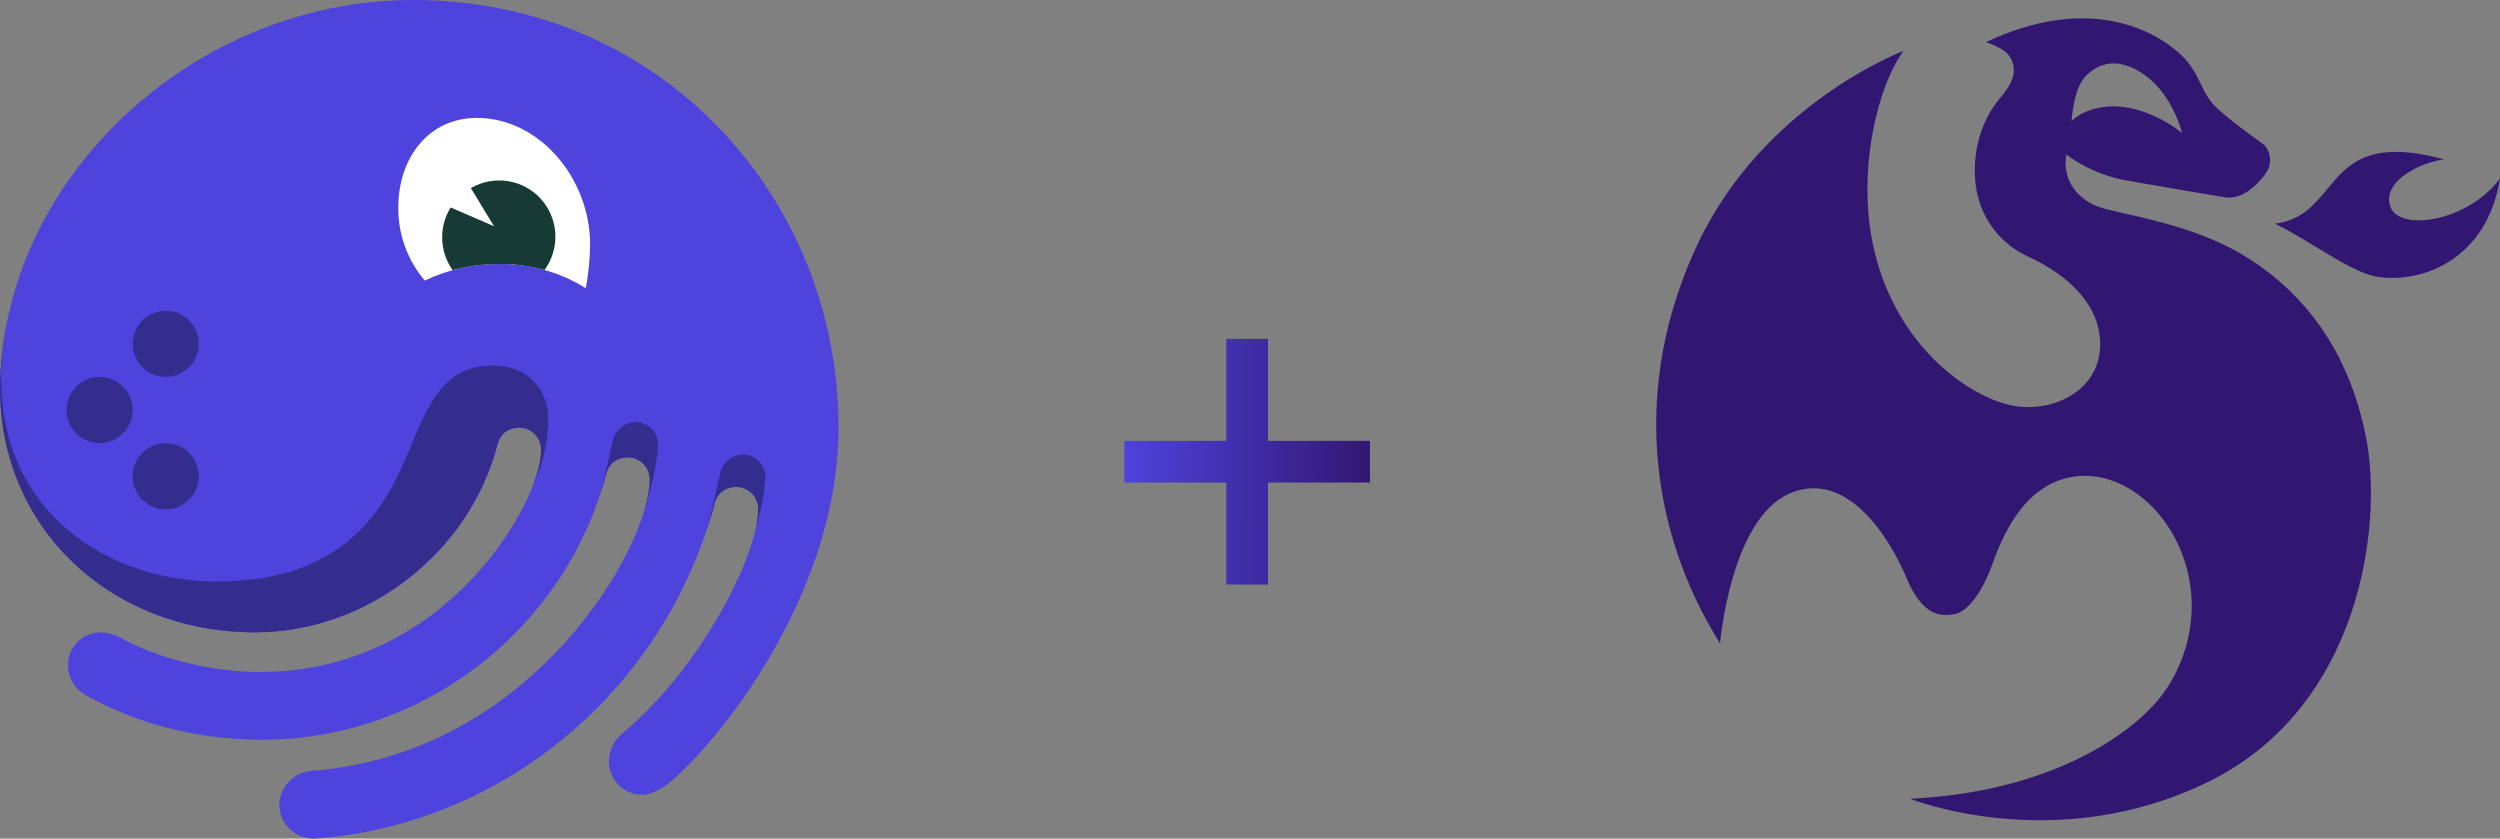 <svg width="477" height="160" viewBox="0 0 477 160" fill="none" xmlns="http://www.w3.org/2000/svg">
<rect x="0" y="0" width="477" height="160" fill="#808080" stroke="none"/>
<path d="M53.284 153.516C53.286 154.41 53.473 155.293 53.833 156.112C54.192 156.93 54.716 157.666 55.372 158.273C56.029 158.879 56.803 159.344 57.647 159.638C58.49 159.932 59.386 160.049 60.277 159.981C94.145 157.557 126.133 133.588 136.345 96.152C136.881 93.999 138.497 92.919 140.649 92.919C141.753 92.963 142.794 93.441 143.548 94.248C144.302 95.055 144.707 96.127 144.676 97.231C144.676 105.579 133.946 127.394 118.603 140.054C117.821 140.712 117.197 141.538 116.779 142.47C116.36 143.403 116.157 144.418 116.186 145.44C116.201 146.271 116.38 147.09 116.713 147.852C117.046 148.613 117.526 149.301 118.125 149.877C118.725 150.452 119.432 150.904 120.206 151.205C120.98 151.507 121.806 151.652 122.636 151.634C123.98 151.634 126.133 150.826 128.821 148.401C139.551 138.703 160.001 111.501 160.001 81.604C160.001 37.771 126.114 0 78.821 0C36.621 0 0.064 34.475 0.064 74.336C0.064 100.729 21.031 120.657 48.714 120.657C69.953 120.657 89.576 105.579 94.953 84.837C95.49 82.684 97.099 81.604 99.251 81.604C100.355 81.648 101.397 82.126 102.152 82.933C102.907 83.74 103.314 84.812 103.285 85.916C103.285 95.344 85.543 128.221 49.522 128.221C40.919 128.221 30.17 125.797 22.641 121.484C21.633 120.995 20.535 120.72 19.415 120.676C18.558 120.643 17.704 120.788 16.905 121.101C16.107 121.415 15.382 121.89 14.776 122.497C14.171 123.104 13.697 123.831 13.385 124.63C13.073 125.429 12.93 126.284 12.965 127.141C13 128.24 13.314 129.311 13.879 130.253C14.443 131.196 15.239 131.979 16.19 132.527C26.137 138.21 37.965 141.146 50.058 141.146C80.165 141.146 107.583 120.676 115.649 90.513C116.186 88.36 117.801 87.28 119.947 87.28C121.051 87.325 122.093 87.802 122.848 88.609C123.603 89.416 124.01 90.488 123.98 91.593C123.98 103.981 101.94 143.842 59.469 147.075C57.826 147.197 56.285 147.922 55.144 149.111C54.002 150.3 53.34 151.868 53.284 153.516V153.516Z" fill="#4F43DD"/>
<path d="M95.369 50.368C101.166 50.324 106.856 51.927 111.779 54.99C112.277 52.266 112.551 49.506 112.6 46.737C112.6 33.951 102.855 22.497 90.989 22.497C81.761 22.497 75.992 30.143 75.992 39.589C75.948 44.692 77.74 49.641 81.042 53.531C85.514 51.398 90.415 50.316 95.369 50.368V50.368Z" fill="white"/>
<path d="M123.171 96.688C124.819 91.056 125.545 87.147 125.545 84.609C125.494 83.513 125.025 82.478 124.233 81.719C123.441 80.96 122.387 80.534 121.291 80.53C120.269 80.549 119.283 80.909 118.489 81.554C117.695 82.198 117.14 83.089 116.91 84.085C116.462 85.935 115.503 90.949 114.556 94.131C114.947 92.94 115.305 91.729 115.629 90.5C116.166 88.341 117.781 87.267 119.927 87.267C121.031 87.31 122.073 87.786 122.827 88.592C123.582 89.398 123.989 90.469 123.96 91.574C123.91 93.309 123.632 95.031 123.134 96.695L123.171 96.688Z" fill="#352D8E"/>
<path d="M146.02 90.804C145.969 89.709 145.499 88.676 144.709 87.917C143.919 87.158 142.868 86.731 141.773 86.725C140.752 86.745 139.767 87.106 138.975 87.75C138.182 88.394 137.628 89.284 137.399 90.279C136.944 92.174 135.966 97.263 135.006 100.439H135.051C135.518 99.025 135.953 97.591 136.313 96.133C136.849 93.973 138.465 92.9 140.618 92.9C141.72 92.943 142.762 93.419 143.516 94.225C144.269 95.031 144.675 96.103 144.644 97.206C144.614 98.547 144.429 99.879 144.095 101.178C145.433 96.48 146.02 93.083 146.02 90.804Z" fill="#352D8E"/>
<path d="M95.369 50.367C98.25 50.362 101.118 50.746 103.896 51.51C105.355 49.521 106.083 47.089 105.96 44.625C105.836 42.161 104.868 39.815 103.218 37.981C101.568 36.148 99.337 34.939 96.901 34.557C94.464 34.176 91.971 34.647 89.84 35.889L94.258 43.163L85.984 39.583C84.863 41.392 84.301 43.492 84.368 45.62C84.436 47.747 85.129 49.807 86.362 51.542C89.299 50.75 92.328 50.355 95.369 50.367V50.367Z" fill="#163B36"/>
<path d="M31.621 97.181C35.107 97.181 37.933 94.354 37.933 90.867C37.933 87.38 35.107 84.553 31.621 84.553C28.135 84.553 25.31 87.38 25.31 90.867C25.31 94.354 28.135 97.181 31.621 97.181Z" fill="#352D8E"/>
<path d="M31.621 71.924C35.107 71.924 37.933 69.097 37.933 65.61C37.933 62.123 35.107 59.296 31.621 59.296C28.135 59.296 25.31 62.123 25.31 65.61C25.31 69.097 28.135 71.924 31.621 71.924Z" fill="#352D8E"/>
<path d="M18.998 84.553C22.484 84.553 25.309 81.726 25.309 78.239C25.309 74.752 22.484 71.925 18.998 71.925C15.512 71.925 12.686 74.752 12.686 78.239C12.686 81.726 15.512 84.553 18.998 84.553Z" fill="#352D8E"/>
<path d="M47.401 120.644H48.663C69.901 120.644 89.524 105.566 94.902 84.824C95.438 82.671 97.048 81.591 99.2 81.591C100.304 81.635 101.346 82.113 102.101 82.92C102.856 83.727 103.262 84.799 103.233 85.903C103.137 88.107 102.639 90.275 101.763 92.3C101.915 92.065 102.048 91.817 102.16 91.561C103.757 87.909 104.582 83.967 104.584 79.981C104.584 73.787 100.279 69.746 94.1 69.746C83.326 69.746 81.168 79.154 76.623 89.212C71.909 99.656 63.249 110.952 41.411 110.952C18.72 110.952 -4.595 95.059 1.092 62.743C1.161 62.339 1.218 61.979 1.262 61.645C0.429 65.82 0.006 70.066 0 74.323C0.063 100.338 20.38 120.038 47.401 120.644Z" fill="#352D8E"/>
<path d="M233.978 111.528V64.653H241.933V111.528H233.978ZM214.518 92.068V84.114H261.393V92.068H214.518Z" fill="url(#paint0_linear_1909_2629)"/>
<path fill-rule="evenodd" clip-rule="evenodd" d="M378.956 8.023C381.893 9.196 383.727 10.04 384.179 12.683C384.562 14.927 382.988 17.095 381.653 18.667C379.956 20.657 376.472 25.674 376.814 33.607C377.156 41.54 382.016 46.701 386.924 48.938C393.803 52.074 400.298 57.434 400.702 64.976C401.195 74.165 392.187 78.64 384.63 77.501C377.074 76.361 363.891 67.968 358.552 51.224C353.213 34.478 358.463 15.86 363.213 9.711C363.213 9.711 336.655 19.628 323.931 46.536C311.207 73.445 314.649 101.157 328.182 122.753C328.182 122.753 330.18 99.324 341.228 94.266C352.275 89.209 360.612 102.687 363.733 110.208C366.855 117.73 370.414 117.6 372.892 117.188C375.37 116.776 378.203 113.022 380.024 107.937C381.845 102.851 385.952 92.379 395.651 90.945C405.35 89.51 414.871 98.061 417.458 109.323C419.827 119.61 415.939 128.525 411.832 133.48C405.973 140.541 390.627 151.172 364.418 152.393C364.418 152.393 392.119 163.511 421.36 149.161C450.601 134.811 454.714 99.859 451.422 83.355C448.13 66.85 439.697 56.117 429.046 49.316C421.207 44.307 411.718 42.161 405.377 40.727C403.967 40.408 402.713 40.124 401.667 39.852C396.28 38.445 393.419 34.238 394.268 29.496C394.268 29.496 398.957 33.264 405.719 34.437C412.482 35.611 420.689 37.025 424.433 37.635C428.177 38.246 431.298 34.602 432.476 32.825C433.653 31.047 433.105 28.439 431.812 27.499C431.695 27.415 431.549 27.309 431.377 27.184L431.372 27.181L431.372 27.181C429.631 25.924 425.296 22.791 422.968 20.595C421.415 19.132 420.668 17.589 419.884 15.97C418.907 13.951 417.872 11.814 415.145 9.567C410.23 5.518 398.039 -0.954 378.936 8.03L378.956 8.023ZM395.226 23.121C395.226 23.121 397.766 20.293 403.344 20.293C408.923 20.293 414.474 23.8 416.336 25.372C416.336 25.372 414.665 18.303 409.361 14.426C404.056 10.548 400.271 12.209 398.046 14.426C396.008 16.457 395.515 20.626 395.279 22.629C395.257 22.812 395.238 22.977 395.219 23.121H395.226ZM476.998 34.064C476.999 34.063 477 34.061 477.001 34.06V34.046C477 34.052 476.999 34.058 476.998 34.064ZM456.036 39.31C457.52 44.285 470.816 42.413 476.998 34.064C474.562 49.312 462.432 54.085 453.77 52.837C450.585 52.382 446.437 49.871 442.005 47.188C439.408 45.615 436.713 43.984 434.057 42.673C439.115 42.035 441.563 39.073 444.047 36.066C447.954 31.339 451.953 26.5 466.337 30.409C462.264 30.89 454.53 34.335 456.036 39.31Z" fill="#311772"/>
<defs>
<linearGradient id="paint0_linear_1909_2629" x1="214.001" y1="87" x2="262.001" y2="87.5" gradientUnits="userSpaceOnUse">
<stop stop-color="#4F43DD"/>
<stop offset="1" stop-color="#311772"/>
</linearGradient>
</defs>
</svg>
